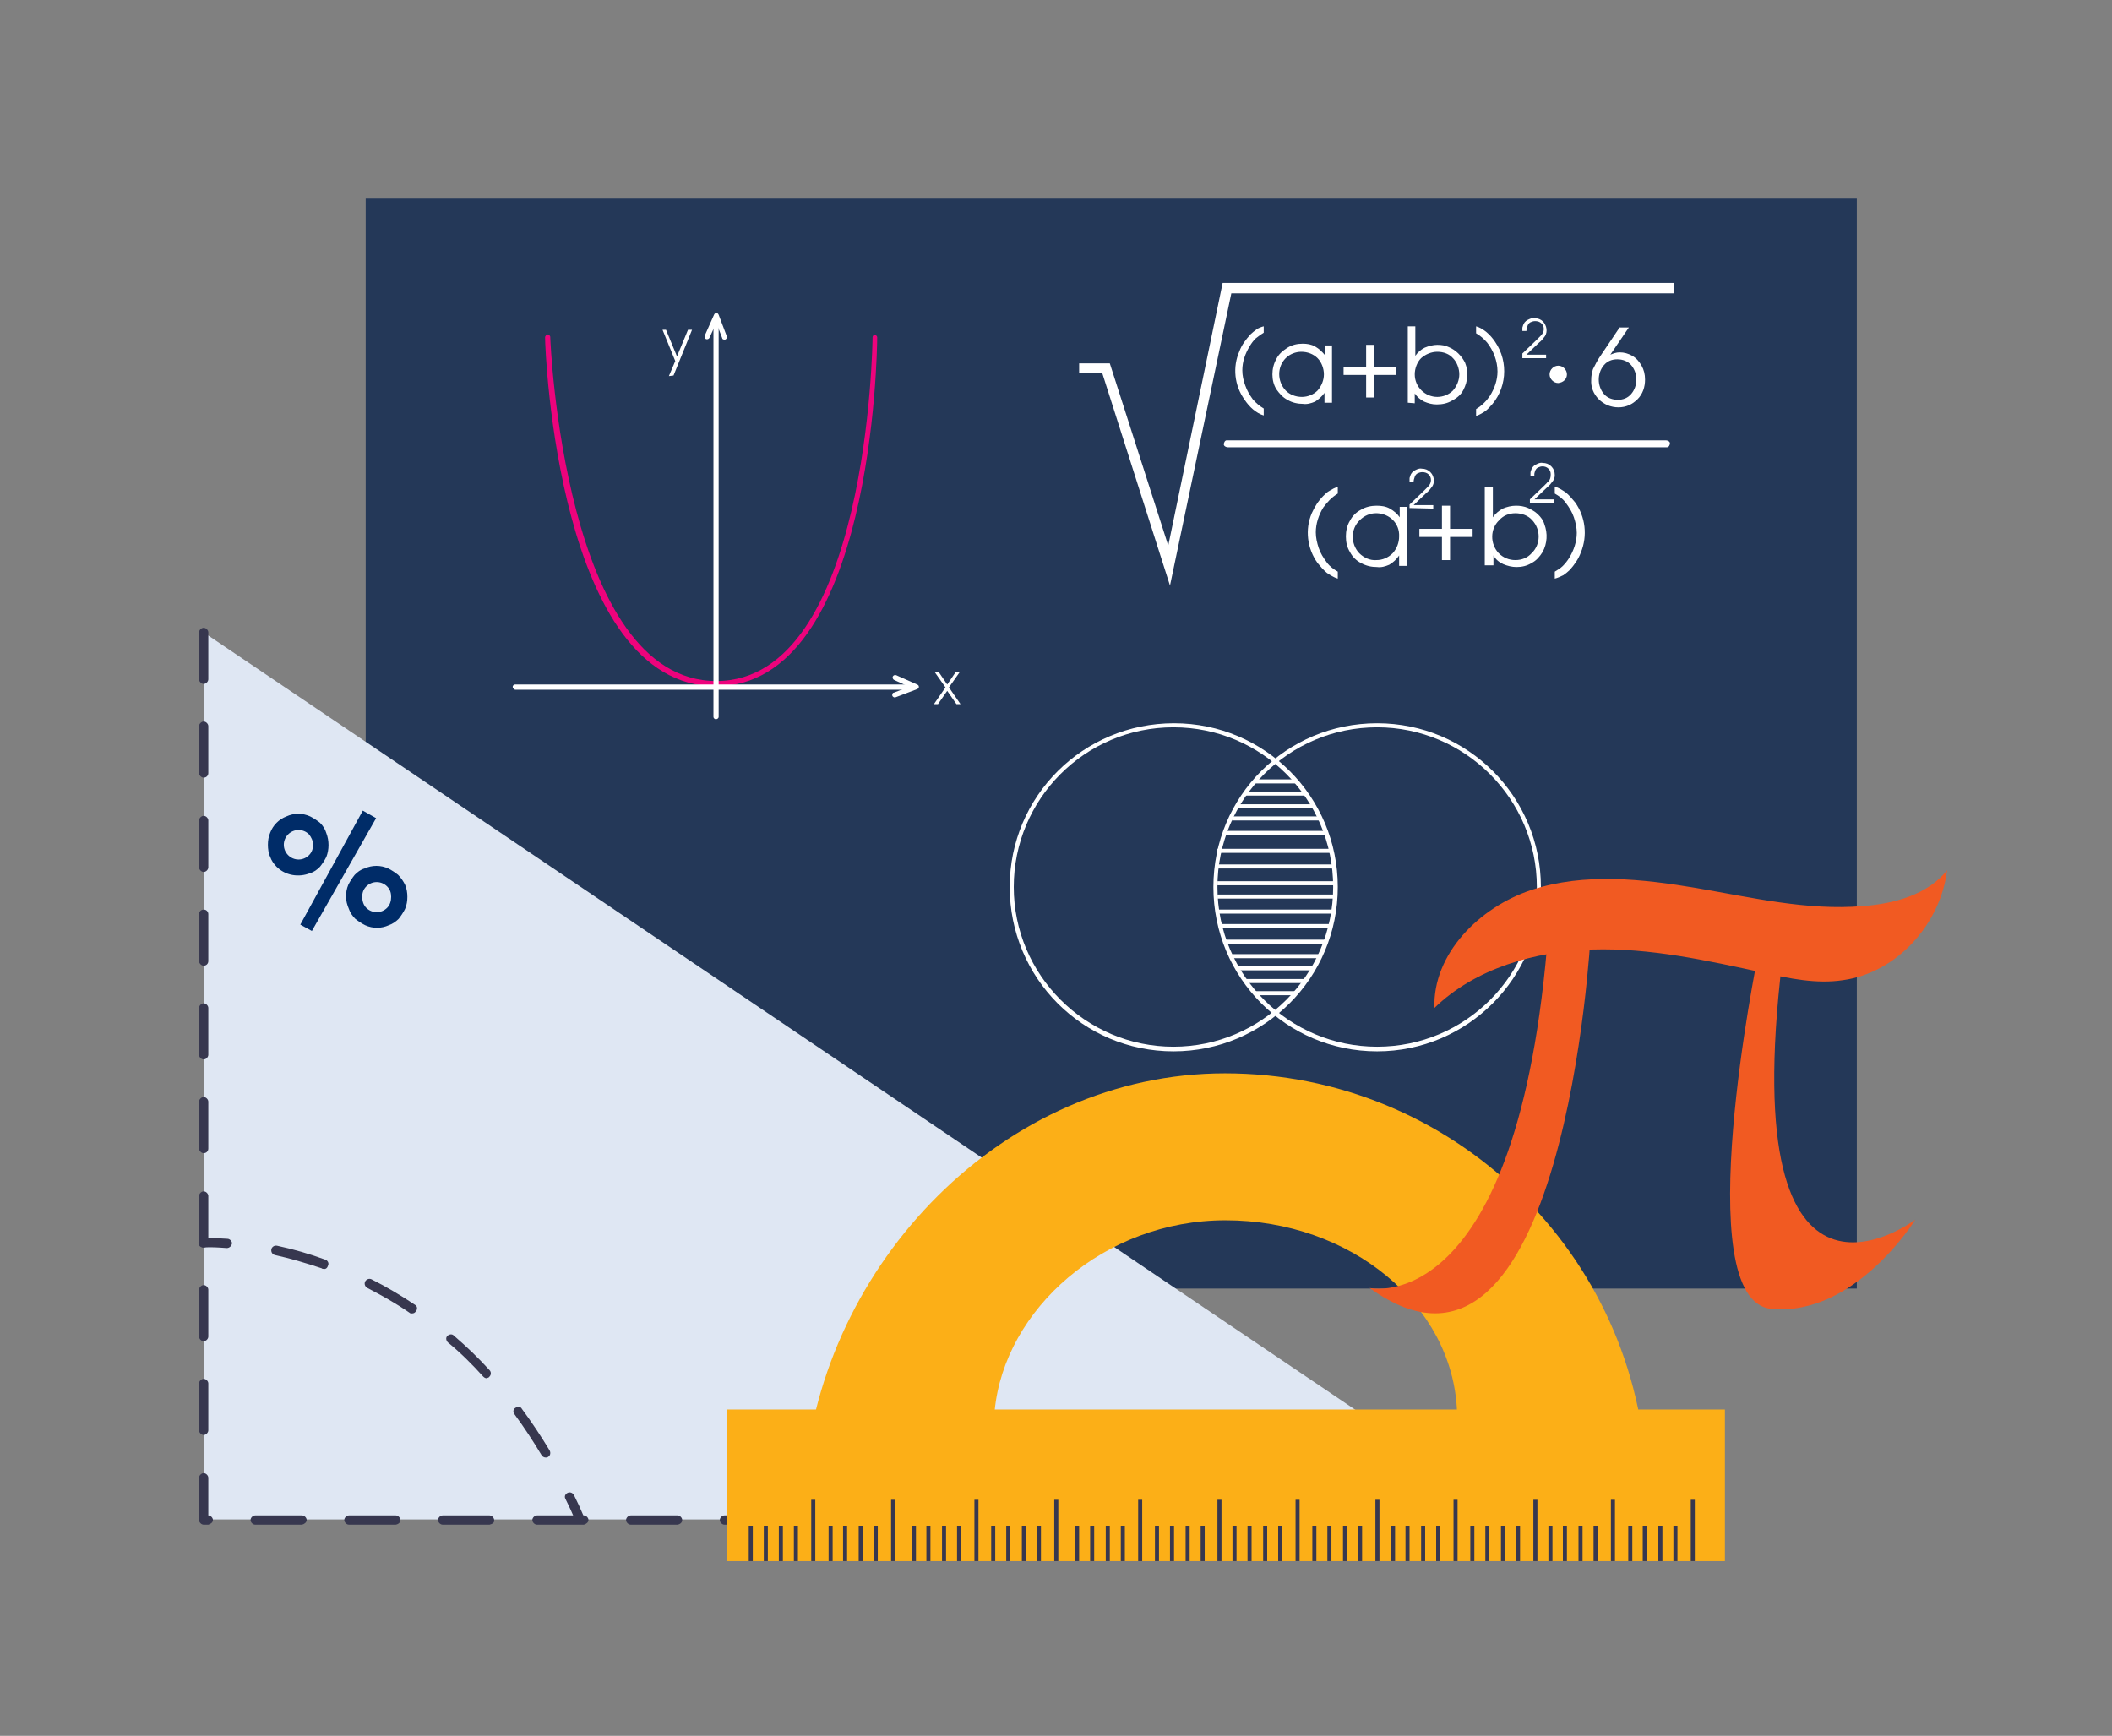 <?xml version="1.0" encoding="utf-8"?>
<!-- Generator: Adobe Illustrator 21.0.2, SVG Export Plug-In . SVG Version: 6.00 Build 0)  -->
<svg version="1.1" id="Layer_1" xmlns="http://www.w3.org/2000/svg" xmlns:xlink="http://www.w3.org/1999/xlink" x="0px" y="0px"
	 viewBox="0 0 365 300" style="enable-background:new 0 0 365 300;" xml:space="preserve">
<rect x="0" y="0" width="365" height="300" fill="#808080" stroke="none"/>
<style type="text/css">
	.st0{fill:#243858;}
	.st1{fill:#FFFFFF;}
	.st2{fill:#DFE7F3;}
	.st3{fill:#37374F;}
	.st4{fill:#002C68;}
	.st5{fill:#ED037C;}
	.st6{fill:#FCAF17;}
	.st7{fill:#F15A22;}
</style>
<rect x="63.2" y="34.2" class="st0" width="257.7" height="188.5"/>
<path class="st1" d="M238,181.7c-15.7,0-28.3-12.7-28.3-28.4S222.3,125,238,125c15.7,0,28.3,12.7,28.3,28.3
	C266.3,169,253.6,181.7,238,181.7z M238,125.7c-15.3,0-27.6,12.4-27.6,27.6c0,15.3,12.4,27.6,27.6,27.6c15.3,0,27.6-12.4,27.6-27.6
	c0,0,0,0,0,0C265.6,138.1,253.2,125.7,238,125.7L238,125.7z"/>
<path class="st1" d="M202.8,181.7c-15.7,0-28.3-12.7-28.3-28.4s12.7-28.3,28.4-28.3c15.7,0,28.3,12.7,28.3,28.3
	C231.2,169,218.5,181.7,202.8,181.7z M202.8,125.7c-15.3,0-27.6,12.4-27.6,27.6s12.4,27.6,27.6,27.6s27.6-12.4,27.6-27.6
	c0,0,0,0,0,0C230.4,138.1,218.1,125.7,202.8,125.7L202.8,125.7z"/>
<rect x="216.9" y="134.7" class="st1" width="7" height="0.7"/>
<rect x="215.1" y="136.8" class="st1" width="10.6" height="0.7"/>
<rect x="213.8" y="139" class="st1" width="13.3" height="0.7"/>
<rect x="212.9" y="141.1" class="st1" width="15.3" height="0.7"/>
<rect x="211.7" y="143.6" class="st1" width="17.4" height="0.7"/>
<rect x="216.9" y="171.3" class="st1" width="7" height="0.7"/>
<rect x="215.1" y="169.2" class="st1" width="10.6" height="0.7"/>
<rect x="213.8" y="167" class="st1" width="13.3" height="0.7"/>
<rect x="212.9" y="164.9" class="st1" width="15.3" height="0.7"/>
<rect x="211.7" y="162.4" class="st1" width="17.4" height="0.7"/>
<rect x="211" y="159.7" class="st1" width="18.9" height="0.7"/>
<rect x="210.4" y="157.2" class="st1" width="20" height="0.7"/>
<rect x="210.4" y="154.6" class="st1" width="20.3" height="0.7"/>
<rect x="210.4" y="152.3" class="st1" width="20.3" height="0.7"/>
<rect x="210.4" y="149.4" class="st1" width="20.3" height="0.7"/>
<rect x="210.4" y="146.7" class="st1" width="19.9" height="0.7"/>
<polygon class="st1" points="202.2,101.2 190.5,64.5 186.5,64.5 186.5,62.8 191.8,62.8 201.9,94.3 211.3,48.9 289.3,48.9 
	289.3,50.7 212.8,50.7 "/>
<path class="st1" d="M218.4,56.4v1.1c-0.5,0.3-0.9,0.6-1.4,1c-0.4,0.4-0.7,0.8-1,1.3c-0.8,1.3-1.3,2.7-1.3,4.2
	c0,0.9,0.2,1.8,0.5,2.6c0.3,0.9,0.8,1.7,1.3,2.4c0.5,0.6,1.2,1.2,1.9,1.6v1.2c-0.7-0.2-1.3-0.6-1.8-1c-0.6-0.5-1.1-1.1-1.5-1.7
	c-1.8-2.5-2.1-5.7-0.9-8.4c0.4-1.1,1.1-2,1.9-2.9c0.3-0.3,0.7-0.6,1.1-0.9C217.5,56.7,218,56.5,218.4,56.4z"/>
<path class="st1" d="M230.2,59.8v9.8h-1.3v-1.7c-0.4,0.6-1,1.1-1.6,1.5c-0.7,0.3-1.4,0.5-2.1,0.4c-0.9,0-1.9-0.2-2.7-0.7
	c-0.8-0.4-1.4-1.1-1.9-1.8c-0.5-0.8-0.7-1.7-0.7-2.6c0-0.9,0.2-1.8,0.7-2.7c0.4-0.8,1.1-1.4,1.9-1.9c0.8-0.5,1.7-0.7,2.6-0.7
	c0.8,0,1.5,0.1,2.2,0.5c0.7,0.4,1.2,0.9,1.7,1.5v-1.7H230.2z M224.9,60.8c-1,0-2,0.4-2.7,1.1c-1.5,1.5-1.5,4,0,5.6
	c0.7,0.7,1.7,1.1,2.8,1.1c1,0,2-0.4,2.7-1.1c0.7-0.8,1.1-1.8,1.1-2.8c0-1-0.4-2.1-1.1-2.8C227,61.2,226,60.8,224.9,60.8L224.9,60.8z
	"/>
<path class="st1" d="M236.1,63.5v-3.9h1.4v3.9h3.8v1.3h-3.8v3.9h-1.4v-3.9h-3.9v-1.3H236.1z"/>
<path class="st1" d="M243.3,69.6V56.4h1.3v5.1c0.4-0.6,1-1.1,1.6-1.4c0.7-0.3,1.5-0.5,2.2-0.5c0.7,0,1.4,0.1,2,0.4
	c1.2,0.5,2.2,1.5,2.8,2.7c0.6,1.5,0.5,3.2-0.3,4.7c-0.4,0.8-1.1,1.4-1.9,1.8c-0.8,0.5-1.7,0.7-2.7,0.7c-0.8,0-1.5-0.2-2.2-0.5
	c-0.6-0.3-1.2-0.8-1.6-1.4v1.7L243.3,69.6z M248.4,60.8c-1,0-2,0.4-2.8,1.1c-0.7,0.7-1.1,1.8-1.1,2.8c0,2.2,1.8,3.9,3.9,3.9
	c1,0,2-0.4,2.7-1.1c0.7-0.8,1.1-1.8,1.1-2.8c0-1-0.4-2.1-1.1-2.8C250.5,61.2,249.5,60.8,248.4,60.8L248.4,60.8z"/>
<path class="st1" d="M255.1,71.9v-1.2c1-0.6,1.8-1.4,2.4-2.3c0.8-1.3,1.3-2.7,1.3-4.2c0-1.8-0.7-3.6-1.8-5c-0.5-0.6-1.2-1.2-1.9-1.6
	v-1.2c0.7,0.2,1.3,0.6,1.8,1c0.6,0.5,1.1,1.1,1.5,1.7c2.4,3.5,2,8.3-1,11.3C256.8,71.1,255.9,71.6,255.1,71.9L255.1,71.9z"/>
<path class="st1" d="M263.1,61.7v-0.6l2.4-2.3l0.5-0.5l0.3-0.3c0.3-0.3,0.5-0.7,0.5-1.1c0-0.4-0.1-0.7-0.4-1
	c-0.3-0.3-0.7-0.4-1.1-0.4c-0.3,0-0.6,0.1-0.8,0.2c-0.2,0.1-0.4,0.3-0.5,0.6c-0.1,0.3-0.2,0.6-0.2,0.9h-0.7c0-0.2,0-0.4,0-0.5
	c0-0.2,0.1-0.3,0.1-0.4c0.1-0.4,0.4-0.8,0.8-1c0.4-0.2,0.8-0.4,1.2-0.3c0.6,0,1.1,0.2,1.5,0.6c0.6,0.7,0.8,1.7,0.3,2.5
	c-0.3,0.4-0.6,0.8-1,1.1l-2.2,2.1h3.4v0.6H263.1z"/>
<path class="st1" d="M243.6,87.8v-0.6l2.4-2.3l0.5-0.5l0.3-0.3c0.3-0.3,0.5-0.7,0.5-1.1c0-0.4-0.1-0.7-0.4-1
	c-0.3-0.3-0.7-0.4-1.1-0.4c-0.3,0-0.6,0.1-0.8,0.2c-0.2,0.1-0.4,0.3-0.5,0.6c-0.1,0.3-0.2,0.6-0.2,0.9h-0.7c0-0.2,0-0.4,0-0.6
	c0-0.2,0.1-0.3,0.1-0.4c0.1-0.4,0.4-0.8,0.8-1c0.4-0.2,0.8-0.4,1.2-0.3c0.6,0,1.1,0.2,1.5,0.6c0.4,0.4,0.6,0.9,0.6,1.5
	c0,0.4-0.1,0.7-0.3,1c-0.3,0.4-0.6,0.8-1,1.1l-2.2,2.1h3.4v0.6L243.6,87.8z"/>
<path class="st1" d="M264.4,86.9v-0.6l2.4-2.3l0.5-0.5c0.1-0.1,0.1-0.2,0.3-0.3c0.3-0.3,0.4-0.7,0.4-1.2c0-0.4-0.1-0.7-0.4-1
	c-0.3-0.3-0.7-0.4-1-0.4c-0.3,0-0.6,0.1-0.8,0.2c-0.2,0.1-0.4,0.3-0.5,0.6c-0.1,0.3-0.2,0.6-0.1,0.9h-0.7c0-0.2,0-0.4,0-0.6
	c0-0.2,0.1-0.3,0.1-0.4c0.1-0.4,0.4-0.8,0.8-1c0.4-0.2,0.8-0.4,1.2-0.3c0.6,0,1.1,0.2,1.5,0.6c0.4,0.4,0.6,0.9,0.6,1.5
	c0,0.4-0.1,0.7-0.3,1c-0.3,0.4-0.6,0.8-1,1.1l-2.2,2.1h3.4v0.6L264.4,86.9z"/>
<path class="st1" d="M270.8,64.7c0-0.8-0.7-1.5-1.5-1.5c-0.8,0-1.5,0.7-1.5,1.5c0,0.8,0.7,1.5,1.5,1.5c0,0,0,0,0,0
	C270.2,66.1,270.8,65.5,270.8,64.7z"/>
<path class="st1" d="M279.9,56.6h1.6l-3.2,4.7c0.5-0.2,1-0.4,1.6-0.4c0.8,0,1.5,0.2,2.2,0.6c0.7,0.4,1.2,1,1.6,1.7
	c0.4,0.7,0.6,1.5,0.6,2.4c0,1.3-0.4,2.5-1.3,3.4c-0.9,0.9-2,1.4-3.3,1.4c-1.3,0-2.5-0.5-3.4-1.4c-0.9-0.9-1.4-2.1-1.3-3.4
	c0-0.6,0.1-1.2,0.3-1.8c0.4-0.8,0.8-1.6,1.3-2.3L279.9,56.6z M279.5,62.1c-0.9,0-1.7,0.3-2.3,1c-1.2,1.4-1.2,3.6,0,5
	c0.6,0.7,1.5,1,2.4,1c0.9,0,1.7-0.3,2.3-1c0.6-0.7,0.9-1.6,0.9-2.5c0-0.9-0.3-1.8-0.9-2.5C281.3,62.4,280.4,62.1,279.5,62.1z"/>
<path class="st1" d="M231.2,84.1v1.2c-0.5,0.3-1,0.7-1.4,1.1c-0.4,0.4-0.8,0.9-1.1,1.3c-0.8,1.3-1.3,2.8-1.3,4.3
	c0,0.9,0.2,1.8,0.5,2.7c0.3,0.9,0.8,1.7,1.4,2.5c0.5,0.7,1.2,1.2,1.9,1.6v1.2c-0.7-0.2-1.3-0.6-1.9-1c-0.6-0.5-1.1-1.1-1.6-1.7
	c-1.8-2.5-2.2-5.8-1-8.6c0.5-1.1,1.1-2.1,2-3c0.3-0.3,0.7-0.7,1.1-0.9C230.3,84.5,230.7,84.3,231.2,84.1z"/>
<path class="st1" d="M243.2,87.7v10.1h-1.4V96c-0.4,0.6-1,1.2-1.7,1.6c-0.7,0.3-1.4,0.5-2.1,0.4c-1,0-1.9-0.2-2.8-0.7
	c-0.8-0.4-1.5-1.1-1.9-1.9c-0.5-0.8-0.7-1.7-0.7-2.7c0-0.9,0.2-1.9,0.7-2.7c0.4-0.8,1.1-1.5,1.9-1.9c0.8-0.5,1.8-0.7,2.7-0.7
	c0.8,0,1.6,0.1,2.3,0.5c0.7,0.4,1.3,0.9,1.7,1.5v-1.8H243.2z M237.8,88.7c-1,0-2,0.4-2.8,1.2c-1.6,1.5-1.6,4.1-0.1,5.7
	c0.8,0.8,1.9,1.3,3,1.2c1,0,2-0.4,2.8-1.2c0.7-0.8,1.1-1.8,1.1-2.9c0.1-2.2-1.6-3.9-3.8-4C238,88.7,237.9,88.7,237.8,88.7
	L237.8,88.7z"/>
<path class="st1" d="M249.2,91.4v-4h1.4v4h3.9v1.4h-3.9v4h-1.4v-4h-3.9v-1.4H249.2z"/>
<path class="st1" d="M256.6,97.7V84.1h1.4v5.3c0.4-0.6,1-1.1,1.7-1.5c0.7-0.3,1.5-0.5,2.3-0.5c0.7,0,1.4,0.1,2.1,0.4
	c0.6,0.3,1.2,0.6,1.7,1.1c0.5,0.5,0.9,1,1.1,1.7c0.6,1.6,0.5,3.3-0.3,4.8c-0.5,0.8-1.1,1.5-1.9,1.9c-0.8,0.5-1.7,0.7-2.6,0.7
	c-0.8,0-1.6-0.2-2.3-0.5c-0.7-0.3-1.3-0.8-1.7-1.5v1.7L256.6,97.7z M261.9,88.7c-1.1,0-2.1,0.4-2.8,1.2c-1.6,1.5-1.6,4.1-0.1,5.7
	c0.8,0.8,1.8,1.2,2.9,1.2c1.1,0,2.1-0.4,2.8-1.2c1.6-1.5,1.6-4.1,0.1-5.7C264.1,89.1,263,88.7,261.9,88.7z"/>
<path class="st1" d="M268.7,100v-1.2c0.5-0.3,1-0.6,1.4-1c0.4-0.4,0.8-0.9,1.1-1.4c0.8-1.3,1.3-2.8,1.3-4.3c0-0.9-0.2-1.8-0.5-2.7
	c-0.3-0.9-0.8-1.7-1.4-2.5c-0.5-0.7-1.2-1.2-1.9-1.6v-1.2c0.7,0.2,1.3,0.6,1.9,1c0.6,0.5,1.1,1.1,1.6,1.7c1.8,2.5,2.2,5.8,1,8.7
	c-0.4,1.1-1.1,2.1-1.9,3c-0.3,0.3-0.7,0.6-1.1,0.9C269.6,99.7,269.1,99.9,268.7,100z"/>
<path class="st1" d="M287.9,77.3h-75.7c-0.3,0-0.7-0.2-0.7-0.5c0-0.3,0.2-0.7,0.5-0.7c0.1,0,0.1,0,0.2,0h75.7c0.3,0,0.7,0.2,0.7,0.5
	c0,0.3-0.2,0.7-0.5,0.7C288,77.3,288,77.3,287.9,77.3z"/>
<path class="st1" d="M85.2,183.3h41.1c0.7,0,1.3,0.6,1.3,1.3l0,0c0,0.7-0.6,1.3-1.3,1.3H85.2c-0.7,0-1.3-0.6-1.3-1.3l0,0
	C83.9,183.9,84.5,183.3,85.2,183.3z"/>
<polygon class="st2" points="262.3,262.6 35.2,262.6 35.2,109.3 "/>
<path class="st3" d="M39.2,215.7L39.2,215.7c-1.4-0.1-2.7-0.2-4.1-0.1c-0.4,0-0.8-0.3-0.8-0.8c0-0.4,0.3-0.8,0.8-0.8c0,0,0,0,0,0
	c1.4,0,2.8,0,4.2,0.1c0.4,0,0.8,0.4,0.8,0.8C40,215.4,39.6,215.7,39.2,215.7L39.2,215.7L39.2,215.7z"/>
<path class="st3" d="M94.3,251.9c-0.3,0-0.6-0.2-0.7-0.4c-1.5-2.5-3-4.8-4.7-7.1c-0.3-0.4-0.2-0.9,0.2-1.1c0.4-0.3,0.9-0.2,1.1,0.2
	c0,0,0,0,0,0c1.7,2.3,3.3,4.7,4.8,7.2c0.2,0.4,0.1,0.9-0.3,1.1c0,0,0,0,0,0C94.6,251.9,94.5,251.9,94.3,251.9z M84.1,238.2
	c-0.2,0-0.4-0.1-0.6-0.3c-1.9-2.1-3.9-4.1-6.1-5.9c-0.3-0.3-0.4-0.8-0.1-1.1c0.3-0.3,0.8-0.4,1.1-0.1l0,0c2.2,1.9,4.3,3.9,6.2,6
	c0.3,0.3,0.3,0.8,0,1.1C84.5,238.1,84.3,238.1,84.1,238.2L84.1,238.2z M71.2,227c-0.2,0-0.3,0-0.4-0.1c-2.3-1.6-4.8-3-7.3-4.3
	c-0.4-0.2-0.6-0.7-0.4-1.1c0.2-0.4,0.7-0.6,1.1-0.4c2.6,1.3,5.1,2.8,7.5,4.4c0.4,0.2,0.5,0.7,0.2,1.1C71.7,226.9,71.5,227,71.2,227z
	 M55.9,219.3c-0.1,0-0.2,0-0.3-0.1c-2.7-0.9-5.4-1.7-8.1-2.3c-0.4-0.1-0.7-0.5-0.6-1c0,0,0,0,0,0c0.1-0.4,0.5-0.7,1-0.6c0,0,0,0,0,0
	c2.8,0.6,5.6,1.4,8.3,2.4c0.4,0.1,0.7,0.6,0.5,1C56.6,219.1,56.3,219.4,55.9,219.3L55.9,219.3z"/>
<path class="st3" d="M100.1,263.2c-0.3,0-0.6-0.2-0.7-0.5c-0.5-1.2-1.1-2.5-1.7-3.7c-0.2-0.4,0-0.8,0.4-1c0.4-0.2,0.9,0,1.1,0.4
	c0,0,0,0,0,0c0.6,1.2,1.2,2.5,1.7,3.7c0.2,0.4,0,0.9-0.4,1.1C100.3,263.2,100.2,263.2,100.1,263.2z"/>
<path class="st3" d="M262.3,263.5H255c-0.4,0-0.8-0.4-0.8-0.8c0-0.4,0.4-0.8,0.8-0.8h7.3c0.4,0,0.8,0.4,0.8,0.8
	S262.8,263.4,262.3,263.5C262.3,263.5,262.3,263.5,262.3,263.5z M246.9,263.5h-8.1c-0.4,0-0.8-0.4-0.8-0.8s0.4-0.8,0.8-0.8
	c0,0,0,0,0,0h8.1c0.4,0,0.8,0.4,0.8,0.8C247.7,263.1,247.3,263.4,246.9,263.5z M230.7,263.5h-8.1c-0.4,0-0.8-0.4-0.8-0.8
	s0.4-0.8,0.8-0.8c0,0,0,0,0,0h8.1c0.4,0,0.8,0.4,0.8,0.8S231.1,263.4,230.7,263.5C230.7,263.5,230.7,263.5,230.7,263.5z
	 M214.4,263.5h-8.1c-0.4,0-0.8-0.4-0.8-0.8s0.4-0.8,0.8-0.8c0,0,0,0,0,0h8.1c0.4,0,0.8,0.4,0.8,0.8S214.9,263.4,214.4,263.5
	C214.4,263.5,214.4,263.5,214.4,263.5z M198.2,263.5h-8.1c-0.4,0-0.8-0.4-0.8-0.8s0.4-0.8,0.8-0.8c0,0,0,0,0,0h8.1
	c0.4,0,0.8,0.4,0.8,0.8S198.7,263.4,198.2,263.5C198.2,263.5,198.2,263.5,198.2,263.5L198.2,263.5z M182,263.5h-8.1
	c-0.4,0-0.8-0.4-0.8-0.8s0.4-0.8,0.8-0.8c0,0,0,0,0,0h8.1c0.4,0,0.8,0.4,0.8,0.8C182.8,263.1,182.4,263.4,182,263.5L182,263.5z
	 M165.8,263.5h-8.1c-0.4,0-0.8-0.4-0.8-0.8s0.4-0.8,0.8-0.8c0,0,0,0,0,0h8.1c0.4,0,0.8,0.4,0.8,0.8
	C166.6,263.1,166.2,263.4,165.8,263.5z M149.5,263.5h-8.1c-0.4,0-0.8-0.4-0.8-0.8s0.4-0.8,0.8-0.8c0,0,0,0,0,0h8.1
	c0.4,0,0.8,0.4,0.8,0.8S150,263.4,149.5,263.5C149.5,263.5,149.5,263.5,149.5,263.5z M133.3,263.5h-8.1c-0.4,0-0.8-0.4-0.8-0.8
	c0-0.4,0.4-0.8,0.8-0.8c0,0,0,0,0,0h8.1c0.4,0,0.8,0.4,0.8,0.8S133.8,263.4,133.3,263.5C133.3,263.5,133.3,263.5,133.3,263.5z
	 M117.1,263.5H109c-0.4,0-0.8-0.4-0.8-0.8c0-0.4,0.4-0.8,0.8-0.8c0,0,0,0,0,0h8.1c0.4,0,0.8,0.4,0.8,0.8
	C117.9,263.1,117.6,263.4,117.1,263.5C117.1,263.5,117.1,263.5,117.1,263.5L117.1,263.5z M100.9,263.5h-8.1c-0.4,0-0.8-0.4-0.8-0.8
	c0-0.4,0.4-0.8,0.8-0.8c0,0,0,0,0,0h8.1c0.4,0,0.8,0.4,0.8,0.8C101.7,263.1,101.3,263.4,100.9,263.5
	C100.9,263.5,100.9,263.5,100.9,263.5z M84.6,263.5h-8.1c-0.4,0-0.8-0.4-0.8-0.8c0-0.4,0.4-0.8,0.8-0.8c0,0,0,0,0,0h8.1
	c0.4,0,0.8,0.4,0.8,0.8C85.5,263.1,85.1,263.4,84.6,263.5C84.6,263.5,84.6,263.5,84.6,263.5z M68.4,263.5h-8.1
	c-0.4,0-0.8-0.4-0.8-0.8s0.4-0.8,0.8-0.8c0,0,0,0,0,0h8.1c0.4,0,0.8,0.4,0.8,0.8C69.2,263.1,68.9,263.4,68.4,263.5
	C68.4,263.5,68.4,263.5,68.4,263.5z M52.2,263.5h-8.1c-0.4,0-0.8-0.4-0.8-0.8s0.4-0.8,0.8-0.8c0,0,0,0,0,0h8.1
	c0.4,0,0.8,0.4,0.8,0.8S52.6,263.4,52.2,263.5C52.2,263.5,52.2,263.5,52.2,263.5z M36,263.5h-0.8c-0.4,0-0.8-0.4-0.8-0.8v-7.3
	c0-0.4,0.4-0.8,0.8-0.8c0.4,0,0.8,0.4,0.8,0.8v6.5c0.4,0,0.8,0.4,0.8,0.8S36.4,263.4,36,263.5C36,263.5,36,263.5,36,263.5z
	 M35.2,248c-0.4,0-0.8-0.4-0.8-0.8v-8.1c0-0.4,0.4-0.8,0.8-0.8c0.4,0,0.8,0.4,0.8,0.8v8.1C36,247.6,35.6,248,35.2,248z M35.2,231.8
	c-0.4,0-0.8-0.4-0.8-0.8v-8.1c0-0.4,0.4-0.8,0.8-0.8s0.8,0.4,0.8,0.8c0,0,0,0,0,0v8.1C36,231.4,35.6,231.8,35.2,231.8L35.2,231.8z
	 M35.2,215.6c-0.4,0-0.8-0.4-0.8-0.8v-8.1c0-0.4,0.4-0.8,0.8-0.8c0.4,0,0.8,0.4,0.8,0.8v8.1C36,215.2,35.6,215.6,35.2,215.6
	C35.2,215.6,35.2,215.6,35.2,215.6L35.2,215.6z M35.2,199.3c-0.4,0-0.8-0.4-0.8-0.8v-8.1c0-0.4,0.4-0.8,0.8-0.8
	c0.4,0,0.8,0.4,0.8,0.8v8.1C36,199,35.6,199.3,35.2,199.3C35.2,199.4,35.2,199.4,35.2,199.3L35.2,199.3z M35.2,183.1
	c-0.4,0-0.8-0.4-0.8-0.8v-8.1c0-0.4,0.4-0.8,0.8-0.8c0.4,0,0.8,0.4,0.8,0.8v8.1C36,182.7,35.6,183.1,35.2,183.1
	C35.2,183.1,35.2,183.1,35.2,183.1L35.2,183.1z M35.2,166.9c-0.4,0-0.8-0.4-0.8-0.8V158c0-0.5,0.4-0.8,0.8-0.8
	c0.5,0,0.8,0.4,0.8,0.8v8.1C36,166.6,35.6,166.9,35.2,166.9C35.2,166.9,35.2,166.9,35.2,166.9L35.2,166.9z M35.2,150.7
	c-0.4,0-0.8-0.4-0.8-0.8v-8.1c0-0.4,0.4-0.8,0.8-0.8s0.8,0.4,0.8,0.8c0,0,0,0,0,0v8.1C36,150.3,35.6,150.7,35.2,150.7
	C35.2,150.7,35.2,150.7,35.2,150.7L35.2,150.7z M35.2,134.4c-0.4,0-0.8-0.4-0.8-0.8v-8.1c0-0.4,0.4-0.8,0.8-0.8
	c0.4,0,0.8,0.4,0.8,0.8c0,0,0,0,0,0v8.1C36,134.1,35.6,134.4,35.2,134.4C35.2,134.5,35.2,134.5,35.2,134.4L35.2,134.4z M35.2,118.2
	c-0.4,0-0.8-0.4-0.8-0.8v-8.1c0-0.4,0.4-0.8,0.8-0.8c0.4,0,0.8,0.4,0.8,0.8c0,0,0,0,0,0v8.1C36,117.8,35.6,118.2,35.2,118.2
	C35.2,118.2,35.2,118.2,35.2,118.2L35.2,118.2z"/>
<path class="st4" d="M46.3,146c0-0.7,0.1-1.4,0.4-2.1c0.5-1.3,1.5-2.3,2.8-2.8c1.3-0.6,2.8-0.6,4.1,0c0.6,0.3,1.2,0.7,1.7,1.1
	c0.5,0.5,0.9,1.1,1.1,1.8c0.5,1.3,0.5,2.8,0,4.1c-0.3,0.6-0.7,1.2-1.1,1.7c-0.5,0.5-1,0.9-1.7,1.1c-2,0.8-4.3,0.4-5.8-1.1
	c-0.5-0.5-0.9-1.1-1.1-1.7C46.4,147.5,46.3,146.7,46.3,146z M54.1,146c0-0.7-0.3-1.3-0.7-1.8c-1-1-2.6-1-3.6,0c-1,1-1,2.6,0,3.6
	c1,1,2.6,1,3.6,0C53.9,147.3,54.1,146.7,54.1,146z M62.7,140.1l2.3,1.3l-11.1,19.5l-2-1.1L62.7,140.1z M59.8,155
	c0-0.7,0.1-1.4,0.4-2.1c0.3-0.6,0.7-1.2,1.1-1.7c0.5-0.5,1-0.9,1.7-1.1c1.3-0.6,2.8-0.6,4.1,0c0.6,0.3,1.2,0.7,1.7,1.1
	c0.5,0.5,0.9,1.1,1.2,1.7c0.3,0.7,0.4,1.4,0.4,2.1c0,0.7-0.1,1.4-0.4,2.1c-0.3,0.6-0.7,1.2-1.1,1.7c-0.5,0.5-1.1,0.9-1.7,1.1
	c-1.3,0.6-2.8,0.6-4.1,0c-0.6-0.3-1.2-0.7-1.7-1.1c-0.5-0.5-0.9-1.1-1.1-1.7C60,156.4,59.8,155.7,59.8,155z M67.6,155
	c0-0.7-0.2-1.3-0.7-1.8c-1-1-2.6-1-3.6,0c-0.5,0.5-0.7,1.1-0.7,1.8c0,0.7,0.2,1.4,0.7,1.9c1,1,2.6,1,3.6,0
	C67.4,156.4,67.6,155.7,67.6,155z"/>
<path class="st5" d="M123.7,118.6c-27.2,0-29.5-57.8-29.5-60.3c0-0.2,0.2-0.4,0.4-0.5c0,0,0,0,0,0c0.2,0,0.4,0.1,0.5,0.4
	c0,0,0,0,0,0.1c0,0.6,2.4,59.4,28.7,59.4s27-58.8,27-59.4c0-0.2,0.2-0.5,0.4-0.4c0.2,0,0.4,0.2,0.4,0.4c0,0,0,0,0,0
	C151.6,60.7,150.8,118.6,123.7,118.6z"/>
<path class="st1" d="M123.7,124.3c-0.2,0-0.4-0.2-0.4-0.4v-68c0-0.2,0.3-0.4,0.5-0.4c0.2,0,0.3,0.2,0.4,0.4v68
	C124.2,124.1,124,124.3,123.7,124.3C123.7,124.3,123.7,124.3,123.7,124.3z"/>
<path class="st1" d="M125.2,58.7c-0.2,0-0.4-0.1-0.4-0.3l-1-2.6l-1.2,2.6c-0.1,0.2-0.4,0.3-0.6,0.2c-0.2-0.1-0.3-0.4-0.2-0.6
	l1.6-3.6c0.1-0.2,0.2-0.3,0.4-0.3c0.2,0,0.3,0.1,0.4,0.3l1.4,3.7c0.1,0.2,0,0.5-0.3,0.6c0,0,0,0,0,0L125.2,58.7z"/>
<path class="st1" d="M88.6,118.7c0-0.2,0.2-0.4,0.4-0.4h68c0.2,0,0.5,0.1,0.5,0.4c0,0.2-0.1,0.5-0.4,0.5c0,0-0.1,0-0.1,0h-68
	C88.8,119.1,88.6,118.9,88.6,118.7C88.6,118.7,88.6,118.7,88.6,118.7z"/>
<path class="st1" d="M154.2,120.1c0-0.2,0.1-0.4,0.3-0.4l2.6-1l-2.6-1.2c-0.2-0.1-0.3-0.4-0.2-0.6c0.1-0.2,0.4-0.3,0.6-0.2l3.6,1.6
	c0.2,0.1,0.3,0.2,0.3,0.4c0,0.2-0.1,0.3-0.3,0.4l-3.7,1.4c-0.2,0.1-0.5,0-0.6-0.3c0,0,0,0,0,0C154.2,120.2,154.2,120.2,154.2,120.1z
	"/>
<path class="st1" d="M165.9,116.1l-1.9,2.7l2,2.9h-0.7l-1.6-2.3l-1.6,2.3h-0.7l2-2.9l-1.9-2.7h0.7l1.5,2.2l1.5-2.2H165.9z"/>
<path class="st1" d="M115.6,65l1.1-2.6l-2.2-5.4h0.6l1.9,4.6l1.9-4.6h0.7l-3.2,7.9"/>
<rect x="125.6" y="243.6" class="st6" width="172.5" height="26.2"/>
<path class="st6" d="M211.7,185.5c-38.3,0-69.7,32.9-72.7,70.4c23.4,1,120.4-0.7,145.6,0C283.2,216.6,251,185.5,211.7,185.5z
	 M171.9,243.8c1.7-17.5,18.9-32.9,39.9-32.9c21.6,0,39.2,14.6,40,32.9C237.9,243.5,184.7,244.3,171.9,243.8z"/>
<rect x="292.2" y="259.2" class="st3" width="0.7" height="10.6"/>
<rect x="289.2" y="263.8" class="st3" width="0.7" height="6"/>
<rect x="286.6" y="263.8" class="st3" width="0.7" height="6"/>
<rect x="283.9" y="263.8" class="st3" width="0.7" height="6"/>
<rect x="281.4" y="263.8" class="st3" width="0.7" height="6"/>
<rect x="278.4" y="259.2" class="st3" width="0.7" height="10.6"/>
<rect x="275.4" y="263.8" class="st3" width="0.7" height="6"/>
<rect x="272.8" y="263.8" class="st3" width="0.7" height="6"/>
<rect x="270.1" y="263.8" class="st3" width="0.7" height="6"/>
<rect x="267.6" y="263.8" class="st3" width="0.7" height="6"/>
<rect x="265" y="259.2" class="st3" width="0.7" height="10.6"/>
<rect x="262" y="263.8" class="st3" width="0.7" height="6"/>
<rect x="259.4" y="263.8" class="st3" width="0.7" height="6"/>
<rect x="256.7" y="263.8" class="st3" width="0.7" height="6"/>
<rect x="254.1" y="263.8" class="st3" width="0.7" height="6"/>
<rect x="251.2" y="259.2" class="st3" width="0.7" height="10.6"/>
<rect x="248.2" y="263.8" class="st3" width="0.7" height="6"/>
<rect x="245.6" y="263.8" class="st3" width="0.7" height="6"/>
<rect x="242.9" y="263.8" class="st3" width="0.7" height="6"/>
<rect x="240.4" y="263.8" class="st3" width="0.7" height="6"/>
<rect x="237.7" y="259.2" class="st3" width="0.7" height="10.6"/>
<rect x="234.7" y="263.8" class="st3" width="0.7" height="6"/>
<rect x="232.1" y="263.8" class="st3" width="0.7" height="6"/>
<rect x="229.4" y="263.8" class="st3" width="0.7" height="6"/>
<rect x="226.8" y="263.8" class="st3" width="0.7" height="6"/>
<rect x="223.9" y="259.2" class="st3" width="0.7" height="10.6"/>
<rect x="220.9" y="263.8" class="st3" width="0.7" height="6"/>
<rect x="218.3" y="263.8" class="st3" width="0.7" height="6"/>
<rect x="215.6" y="263.8" class="st3" width="0.7" height="6"/>
<rect x="213" y="263.8" class="st3" width="0.7" height="6"/>
<rect x="210.4" y="259.2" class="st3" width="0.7" height="10.6"/>
<rect x="207.5" y="263.8" class="st3" width="0.7" height="6"/>
<rect x="204.9" y="263.8" class="st3" width="0.7" height="6"/>
<rect x="202.2" y="263.8" class="st3" width="0.7" height="6"/>
<rect x="199.6" y="263.8" class="st3" width="0.7" height="6"/>
<rect x="196.7" y="259.2" class="st3" width="0.7" height="10.6"/>
<rect x="193.7" y="263.8" class="st3" width="0.7" height="6"/>
<rect x="191.1" y="263.8" class="st3" width="0.7" height="6"/>
<rect x="188.4" y="263.8" class="st3" width="0.7" height="6"/>
<rect x="185.8" y="263.8" class="st3" width="0.7" height="6"/>
<rect x="182.2" y="259.2" class="st3" width="0.7" height="10.6"/>
<rect x="179.2" y="263.8" class="st3" width="0.7" height="6"/>
<rect x="176.6" y="263.8" class="st3" width="0.7" height="6"/>
<rect x="173.9" y="263.8" class="st3" width="0.7" height="6"/>
<rect x="171.3" y="263.8" class="st3" width="0.7" height="6"/>
<rect x="168.4" y="259.2" class="st3" width="0.7" height="10.6"/>
<rect x="165.4" y="263.8" class="st3" width="0.7" height="6"/>
<rect x="162.8" y="263.8" class="st3" width="0.7" height="6"/>
<rect x="160.1" y="263.8" class="st3" width="0.7" height="6"/>
<rect x="157.6" y="263.8" class="st3" width="0.7" height="6"/>
<rect x="154" y="259.2" class="st3" width="0.7" height="10.6"/>
<rect x="151" y="263.8" class="st3" width="0.7" height="6"/>
<rect x="148.4" y="263.8" class="st3" width="0.7" height="6"/>
<rect x="145.7" y="263.8" class="st3" width="0.7" height="6"/>
<rect x="143.2" y="263.8" class="st3" width="0.7" height="6"/>
<rect x="140.2" y="259.2" class="st3" width="0.7" height="10.6"/>
<rect x="137.2" y="263.8" class="st3" width="0.7" height="6"/>
<rect x="134.6" y="263.8" class="st3" width="0.7" height="6"/>
<rect x="132" y="263.8" class="st3" width="0.7" height="6"/>
<rect x="129.4" y="263.8" class="st3" width="0.7" height="6"/>
<path class="st7" d="M247.9,174.2c7-6.8,17.3-9.8,27.3-10.1s19.8,1.9,29.5,4c4.5,1,9.2,2,13.8,1.3c9.5-1.3,16.9-9.9,18-19
	c-3.3,4.2-9.1,5.8-14.6,6.2c-9.6,0.8-19.2-1.5-28.6-3.1s-19.5-2.7-28.6,0.3S247.6,164.9,247.9,174.2z"/>
<path class="st7" d="M303.8,165.2c0,0-12.2,59.6,2.3,61s24.9-15.4,24.9-15.4s-31.2,23.5-23-44.7L303.8,165.2z"/>
<path class="st7" d="M274.9,161.6c0,0-4.5,85.4-38.2,61c0,0,25.8,5.9,30.9-61.9L274.9,161.6z"/>
</svg>
